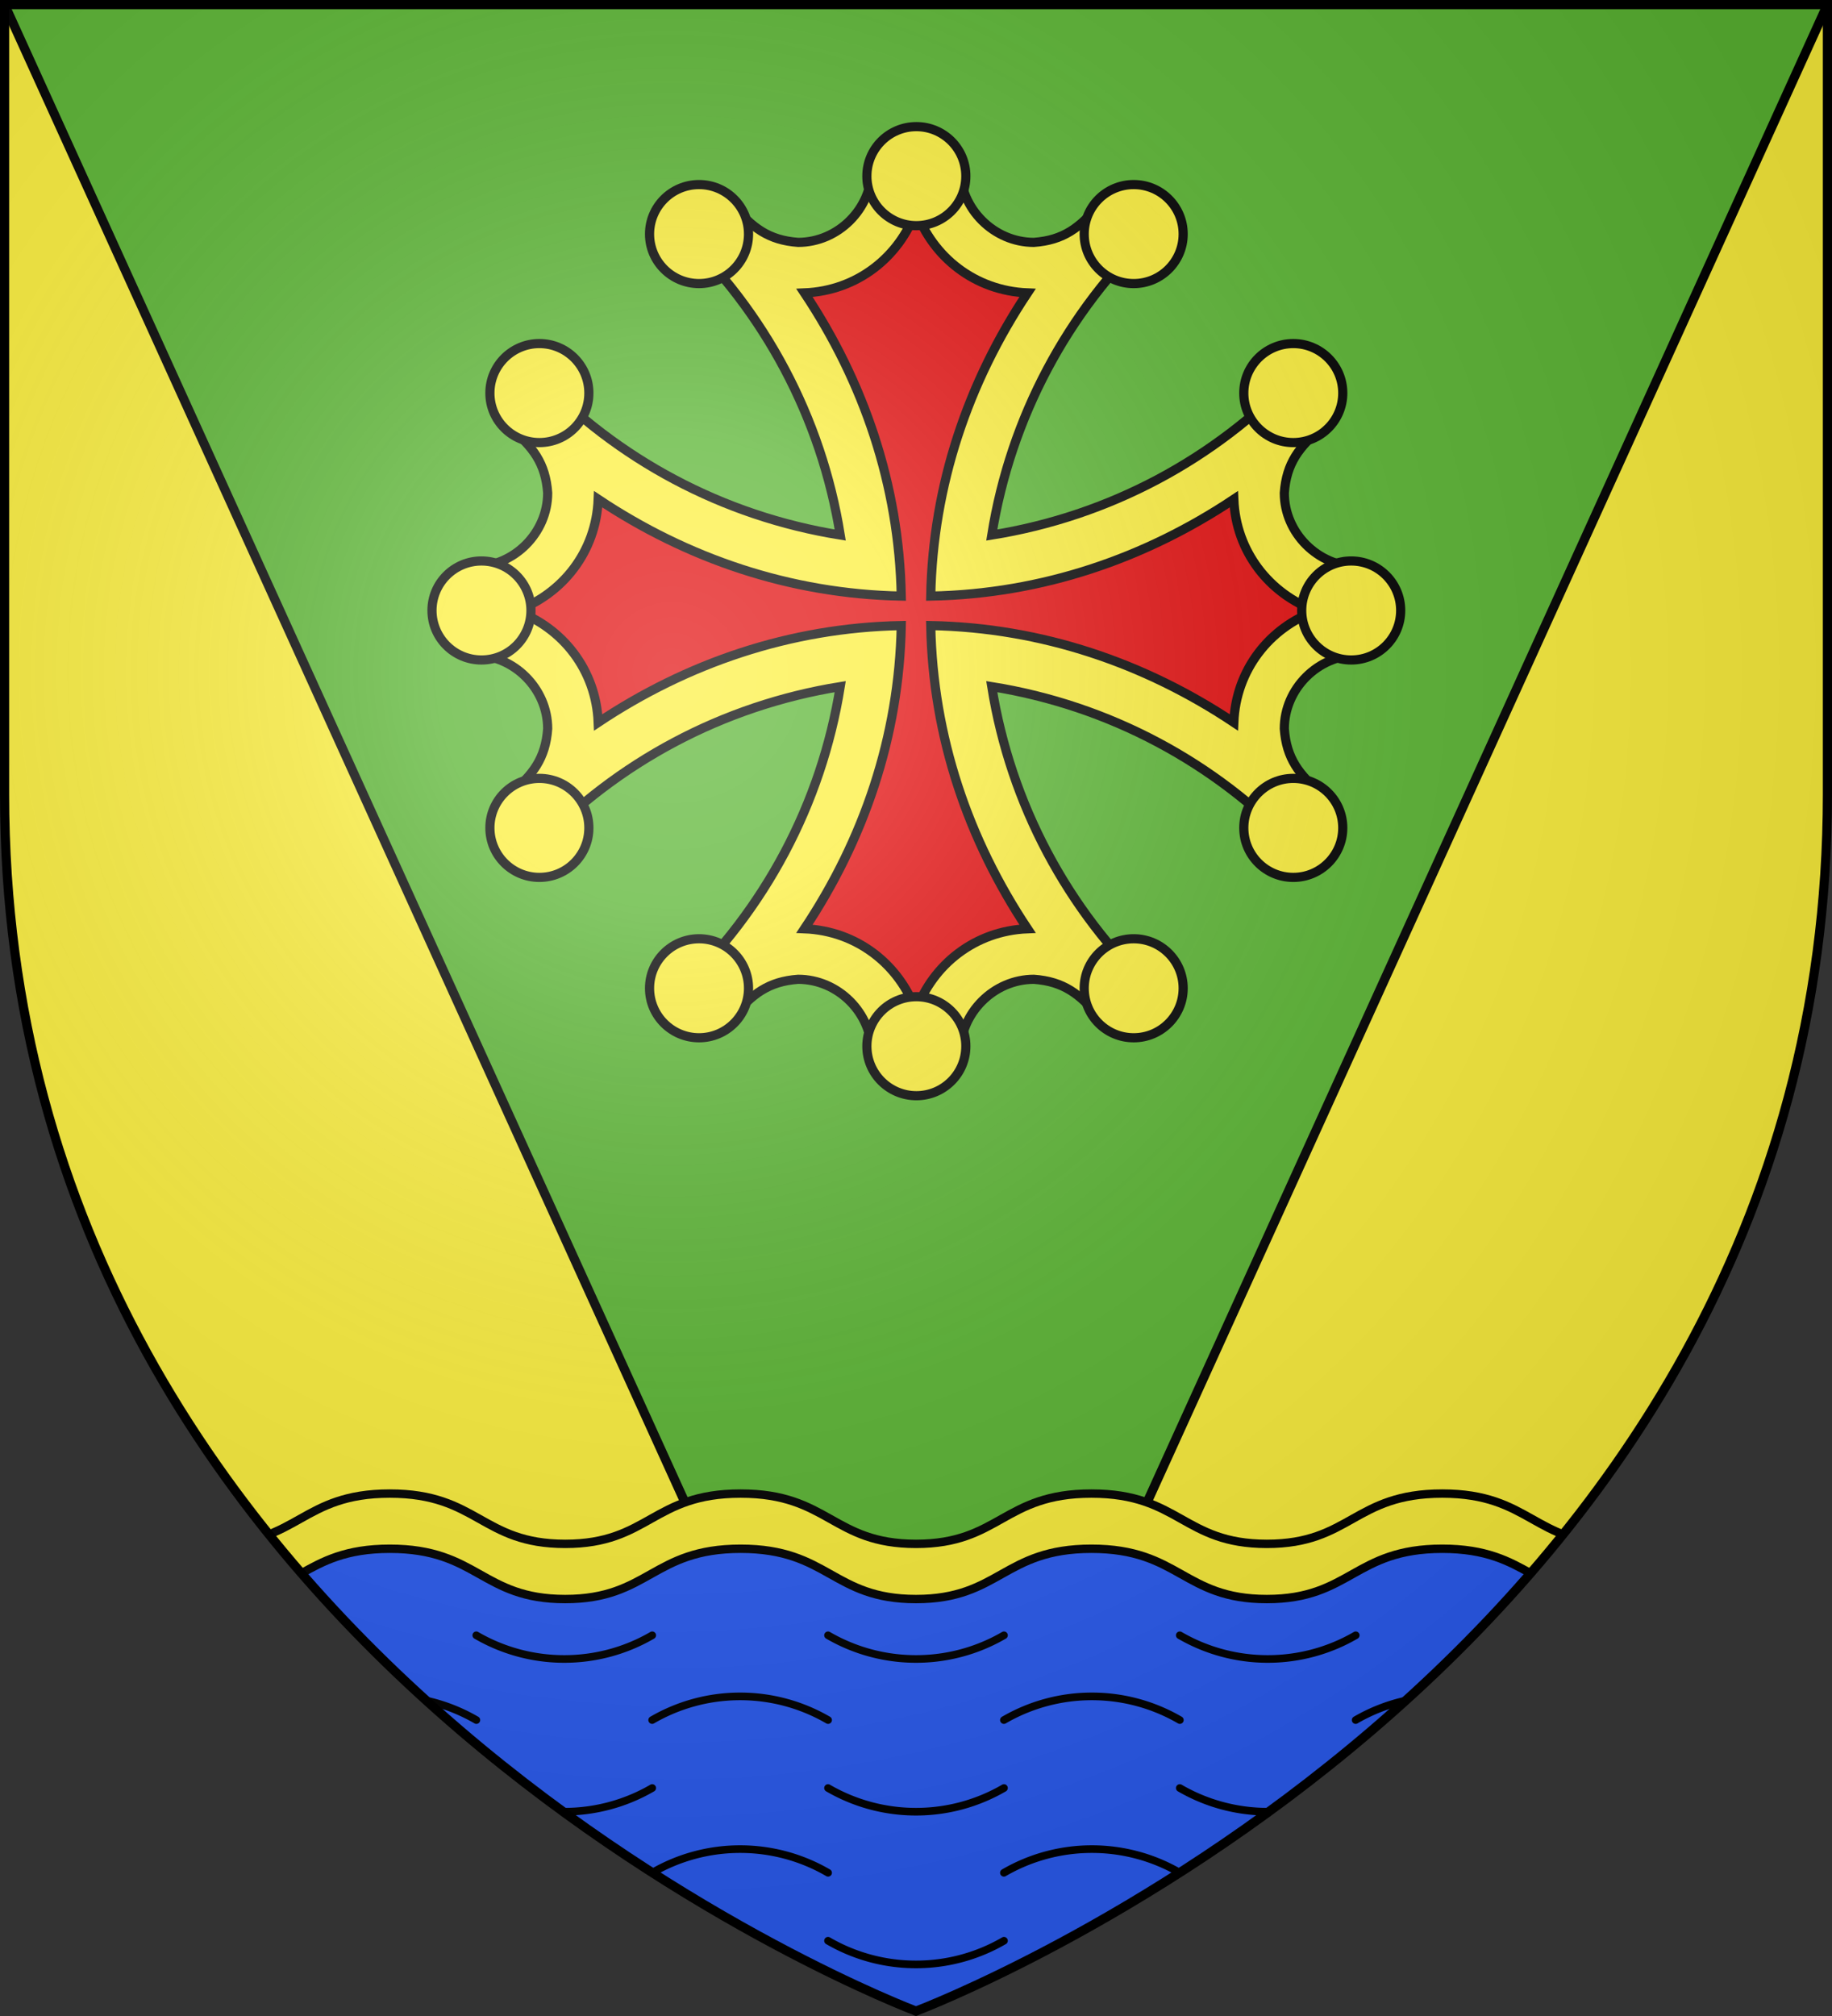 <svg height="660" viewBox="-300 -300 600 660" width="600" xmlns="http://www.w3.org/2000/svg" xmlns:xlink="http://www.w3.org/1999/xlink"><rect x="-300" y="-300" width="600" height="660" fill="#333333" stroke="none"/><clipPath id="d"><path d="M-298.5-298.5h597v258.503C298.5 246.206 0 358.397 0 358.397s-298.5-112.19-298.5-398.394z"/></clipPath><radialGradient id="e" cx="-80" cy="-80" gradientUnits="userSpaceOnUse" r="405"><stop offset="0" stop-color="#fff" stop-opacity=".31"/><stop offset=".19" stop-color="#fff" stop-opacity=".25"/><stop offset=".6" stop-color="#6b6b6b" stop-opacity=".125"/><stop offset="1" stop-opacity=".125"/></radialGradient><path d="M-298.5-298.5h597v258.543C298.5 246.291 0 358.5 0 358.5S-298.5 246.291-298.5-39.957z" fill="#fcef3c"/><path d="M-298.5-298.5 0 358.398 298.5-298.5" fill="#5ab532"/><g stroke-width="2.998" transform="translate(0 .076) scale(1.001)" stroke="#000"><path d="M14.46-244.608h-28.92c0 13.084-11.018 24.102-24.102 24.102-9.64-.69-15.15-4.82-21.347-12.395l-17.215 8.951c27.544 26.167 46.137 60.598 52.334 99.16-38.562-6.197-72.993-24.79-99.16-52.334l-8.952 17.215c7.575 6.197 11.707 11.706 12.395 21.347 0 13.084-11.017 24.101-24.1 24.101v28.922c13.083 0 24.1 11.018 24.1 24.101-.688 9.64-4.82 15.15-12.394 21.347l8.951 17.215C-97.782-50.42-63.352-69.013-24.79-75.21c-6.198 38.562-24.79 72.992-52.334 99.16l17.215 8.952c6.197-7.575 11.706-11.707 21.347-12.395 13.083 0 24.101 11.017 24.101 24.1h28.922c0-13.083 11.017-24.1 24.101-24.1 9.64.688 15.15 4.82 21.347 12.395l17.215-8.952C49.58-2.218 30.987-36.648 24.79-75.21c38.562 6.197 72.992 24.79 99.16 52.334L132.9-40.09c-7.574-6.197-11.706-11.706-12.395-21.347 0-13.083 11.018-24.101 24.102-24.101v-28.922c-13.084 0-24.102-11.017-24.102-24.101.69-9.64 4.82-15.15 12.395-21.347l-8.952-17.215c-26.167 27.544-60.597 46.137-99.16 52.334 6.198-38.562 24.79-72.992 52.335-99.16l-17.215-8.952c-6.198 7.575-11.706 11.707-21.347 12.395-13.084 0-24.101-11.017-24.101-24.1z" fill="#fcef3c"/><path d="M0-230.836c5.509 15.15 19.281 26.168 36.496 26.856-19.28 28.922-30.987 62.663-31.676 99.16 36.497-.689 70.238-12.395 99.16-31.676.689 17.215 11.706 30.987 26.856 36.496-15.15 5.509-26.167 19.281-26.856 36.496C75.058-82.784 41.317-94.49 4.82-95.18 5.51-58.684 17.215-24.942 36.496 3.98 19.281 4.668 5.51 15.686 0 30.836-5.509 15.686-19.281 4.668-36.496 3.98-17.216-24.942-5.51-58.684-4.82-95.18c-36.496.689-70.238 12.395-99.16 31.676-.688-17.215-11.706-30.987-26.856-36.496 15.15-5.509 26.167-19.281 26.856-36.496 28.922 19.28 62.664 30.987 99.16 31.676-.689-36.497-12.395-70.238-31.676-99.16C-19.281-204.669-5.51-215.686 0-230.836z" fill="#e20909"/><g id="c" fill="#fcef3c" stroke-width="4.353" transform="matrix(.689 0 0 .689 -206.583 -291.433)"><g id="b" stroke-width="4.353"><circle id="a" cx="300" cy="71.5" r="23.5" stroke-width="4.353"/><use height="100%" width="100%" x="-103.2" xlink:href="#a" y="27.5"/><use height="100%" width="100%" x="103.2" xlink:href="#a" y="27.5"/></g><use height="100%" transform="scale(1 -1)" width="100%" xlink:href="#b" y="-556"/></g><use fill="#fcef3c" height="100%" transform="rotate(-90 0 -100)" width="100%" xlink:href="#c"/></g><path d="M-298.5-298.5 0 358.397 298.5-298.5" fill="none" stroke="#000" stroke-linecap="round" stroke-linejoin="round" stroke-width="3"/><g clip-path="url(#d)"><path d="M-172.813 205.366c-10.498 0-20.302 2.836-28.78 7.75-.292.17-.581.336-.876.5C-115.199 315.071 0 358.397 0 358.397s115.199-43.326 202.469-144.78a57.95 57.95 0 0 1-.875-.5c-8.482-4.917-18.279-7.75-28.782-7.75a57.273 57.273 0 0 0-28.812 7.75 57.254 57.254 0 0 1-28.813 7.75c-10.498 0-20.302-2.836-28.78-7.75a57.254 57.254 0 0 0-28.813-7.75c-10.5 0-20.303 2.835-28.782 7.75A57.254 57.254 0 0 1 0 220.866a57.274 57.274 0 0 1-28.813-7.75c-8.481-4.917-18.278-7.75-28.78-7.75a57.273 57.273 0 0 0-28.813 7.75c-8.482 4.915-18.28 7.75-28.782 7.75a57.274 57.274 0 0 1-28.812-7.75 57.254 57.254 0 0 0-28.813-7.75z" fill="#2b5df2" fill-rule="evenodd"/><g stroke="#000" stroke-linecap="round" stroke-linejoin="round"><path d="M143.988 263.116a57.437 57.437 0 0 1 15.318-6.149m-303.293 6.15a57.437 57.437 0 0 0-15.319-6.15m188.119 78.4A57.254 57.254 0 0 1 0 343.116a57.282 57.282 0 0 1-28.813-7.75m115.225-22.25a57.254 57.254 0 0 0-28.812-7.75 57.282 57.282 0 0 0-28.813 7.75m-57.575 0a57.254 57.254 0 0 0-28.812-7.75 57.282 57.282 0 0 0-28.813 7.75m201.613-20a57.282 57.282 0 0 1-28.813-7.75m-57.575 0A57.254 57.254 0 0 1 0 293.116a57.282 57.282 0 0 1-28.813-7.75m-57.575 0a57.254 57.254 0 0 1-28.812 7.75m201.613-30a57.254 57.254 0 0 0-28.813-7.75 57.282 57.282 0 0 0-28.812 7.75m-57.575 0a57.254 57.254 0 0 0-28.813-7.75 57.282 57.282 0 0 0-28.812 7.75m230.425-27.75a57.254 57.254 0 0 1-28.813 7.75 57.282 57.282 0 0 1-28.812-7.75m-57.575 0A57.254 57.254 0 0 1 0 243.116a57.282 57.282 0 0 1-28.812-7.75m-57.575 0a57.254 57.254 0 0 1-28.813 7.75 57.282 57.282 0 0 1-28.812-7.75" fill="none" stroke-width="2.5"/><path d="M-229.8 223.5c-27.388 0-28.623-16.468-57.45-16.468v-18.067c28.827 0 30.062 16.468 57.45 16.468s28.623-16.468 57.45-16.468 30.062 16.468 57.45 16.468 28.623-16.468 57.45-16.468S-27.388 205.433 0 205.433s28.623-16.468 57.45-16.468 30.062 16.468 57.45 16.468 28.623-16.468 57.45-16.468 30.062 16.468 57.45 16.468 28.624-16.468 57.45-16.468v18.066c-28.826 0-30.062 16.469-57.45 16.469s-28.623-16.468-57.45-16.468S142.288 223.5 114.9 223.5s-28.623-16.468-57.45-16.468S27.388 223.5 0 223.5s-28.623-16.468-57.45-16.468S-87.512 223.5-114.9 223.5s-28.624-16.468-57.45-16.468-30.062 16.468-57.45 16.468z" fill="#fcef3c" fill-rule="evenodd" stroke-width="2.75"/></g></g><path d="M-298.5-298.5h597v258.543C298.5 246.291 0 358.5 0 358.5S-298.5 246.291-298.5-39.957z" fill="url(#e)"/><path d="M-298.5-298.5h597v258.503C298.5 246.206 0 358.398 0 358.398S-298.5 246.206-298.5-39.997z" fill="none" stroke="#000" stroke-width="3"/></svg>
